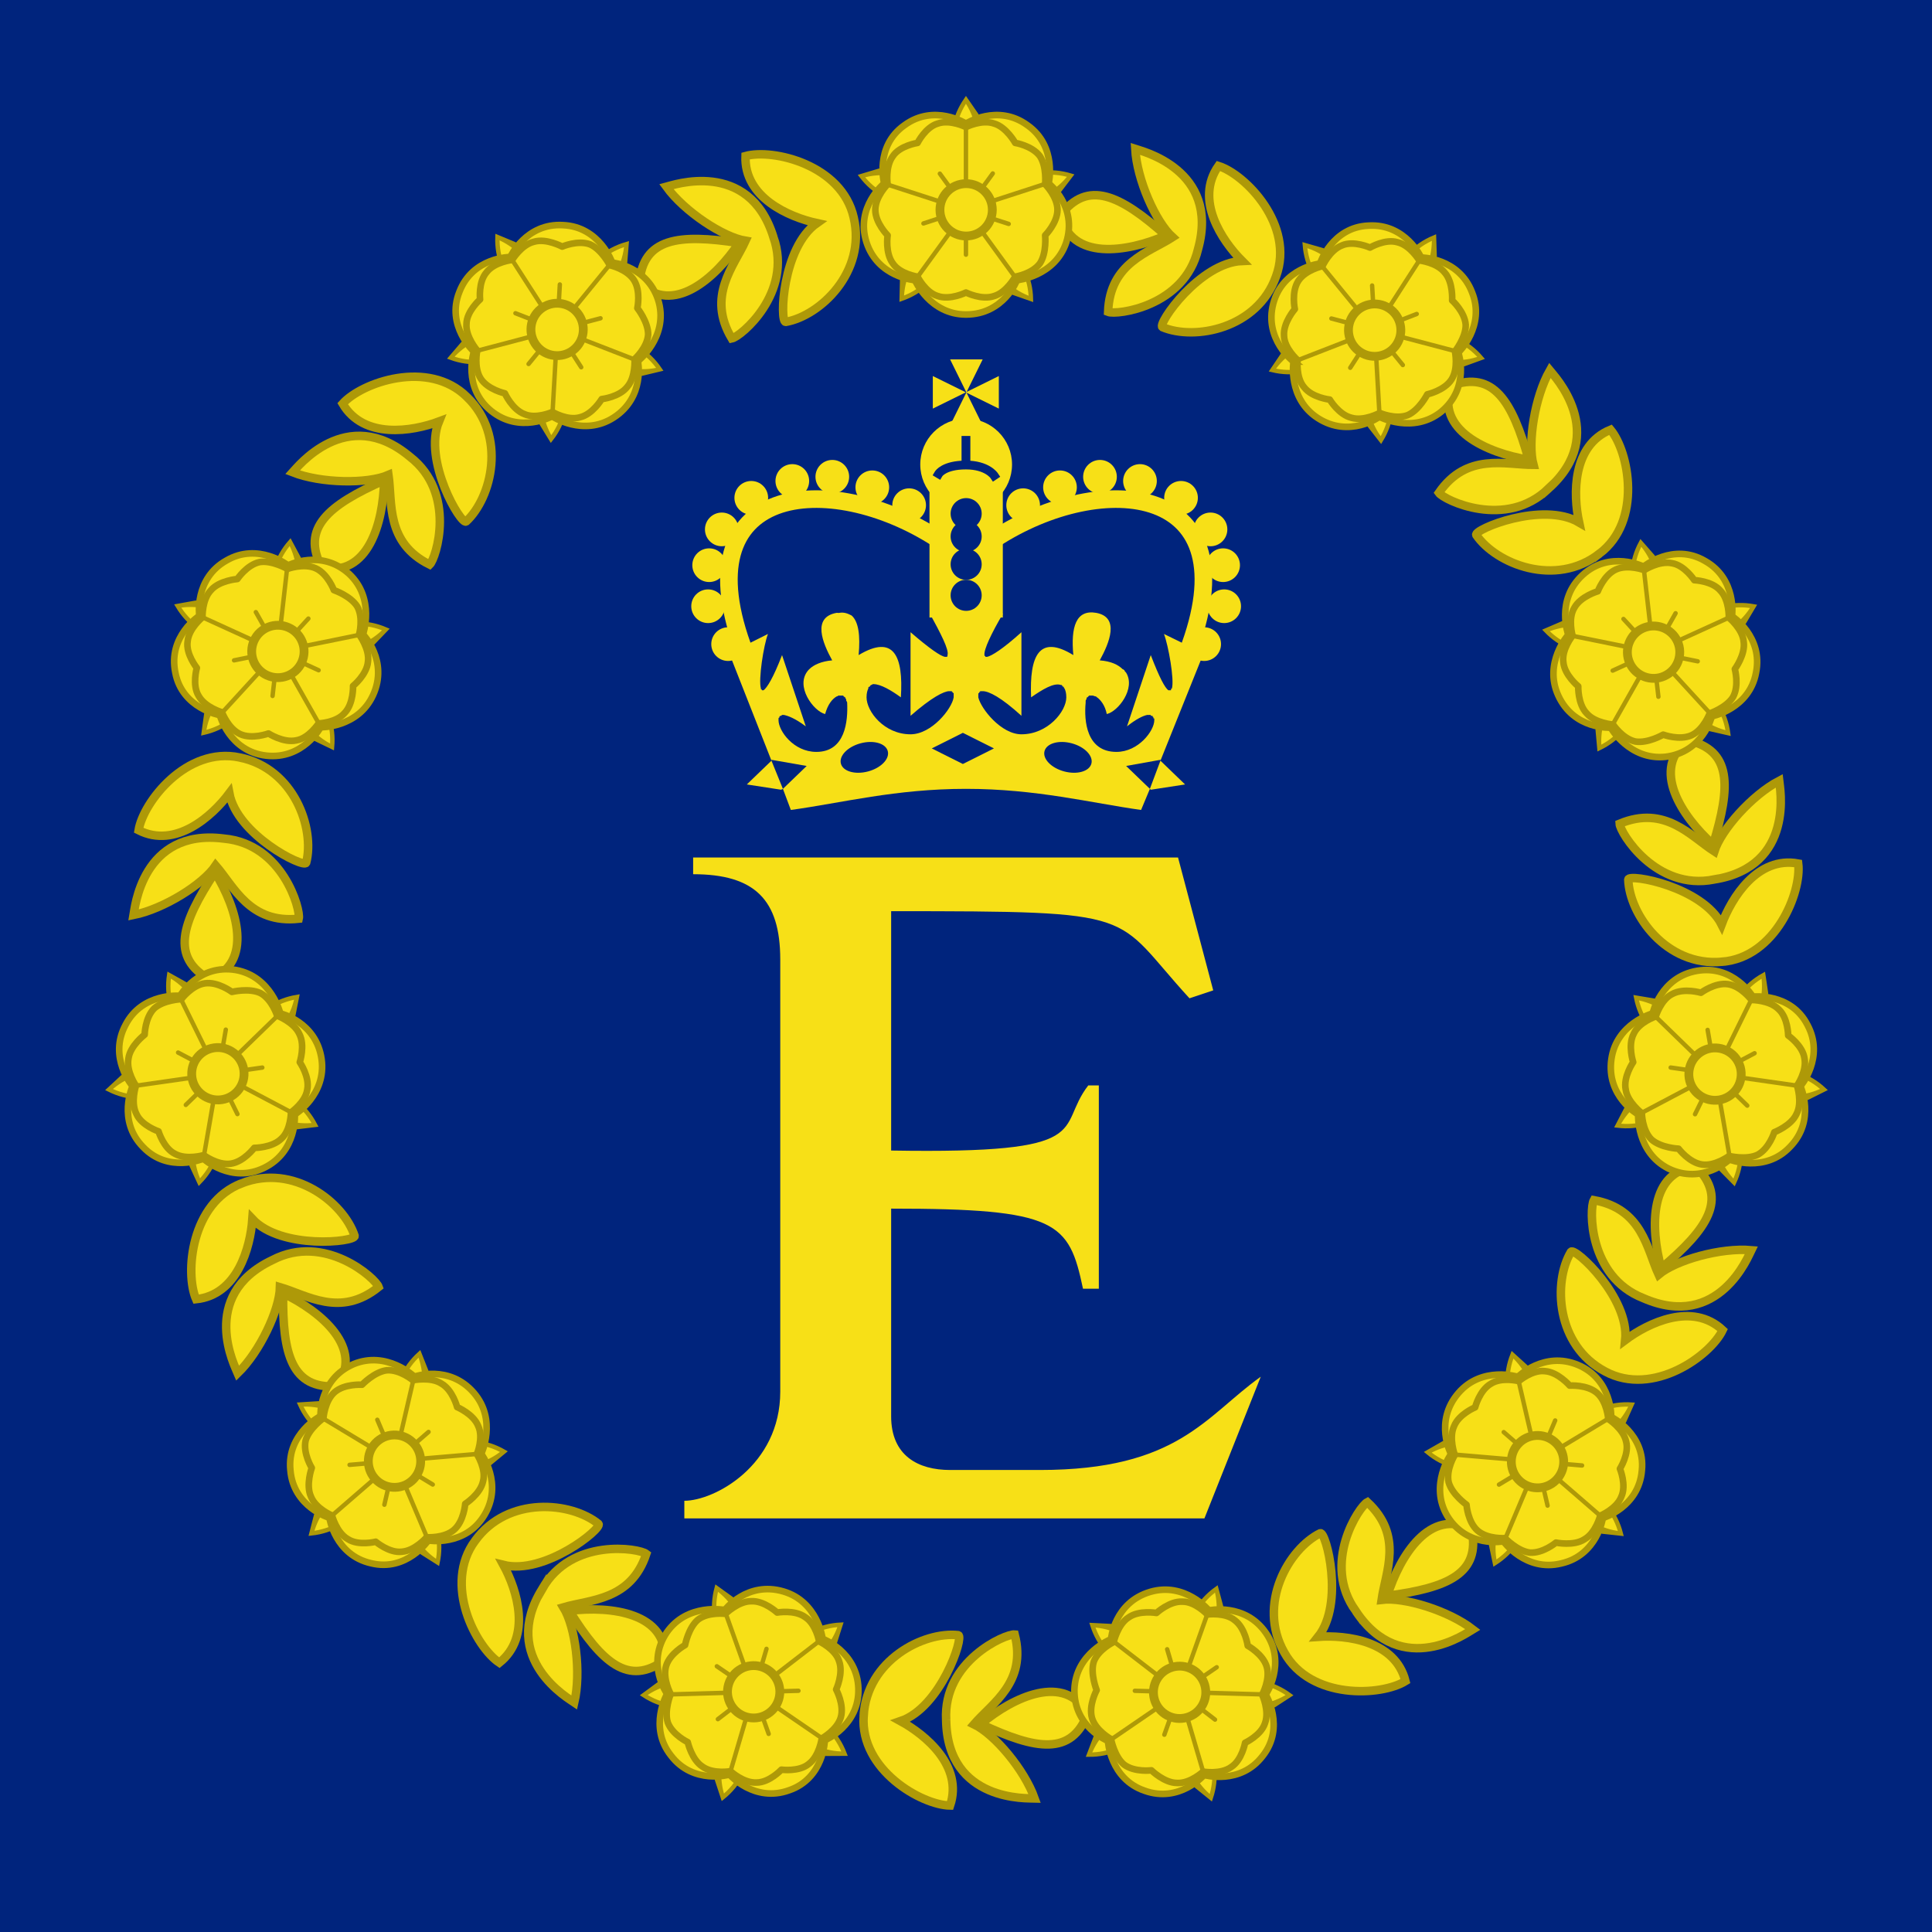 <svg height="600" width="600" xmlns="http://www.w3.org/2000/svg" xmlns:xlink="http://www.w3.org/1999/xlink"><path d="m0 0h600v600h-600z" fill="#00247d"/><g transform="matrix(2.733 0 0 2.733 -8.572 -56.191)"><g id="a"><path id="b" d="m112.9 44.4c1.1-4.3 2.7-8.6 0-12.5 0 0 2.7 3.9 0 0-2.7 3.9-1.1 8.2 0 12.5z" fill="#f7e017" stroke="#ae9908" stroke-width=".5"/><use transform="matrix(.309 .951 -.951 .309 120.258 -76.713)" xlink:href="#b"/><use transform="matrix(-.809 .588 -.588 -.809 230.378 13.953)" xlink:href="#b"/><use transform="matrix(-.809 -.588 .588 -.809 178.178 146.701)" xlink:href="#b"/><use transform="matrix(.309 -.951 .951 .309 35.797 138.078)" xlink:href="#b"/><path d="m126.1 88c-2.3 1-5.6 1.5-6.2-1.2 1.6-2.1 3.5-1.2 6.2 1.2z" fill="#f7e017" stroke="#ae9908" stroke-width=".5" transform="matrix(1.928 0 0 1.928 -107.51 -122.342)"/><path d="m128 88.8c-.8 3.4-4.8 3.9-5.3 3.7.1-2.9 2.4-3.5 3.8-4.4-1-.9-2.1-3.4-2.2-5.2.3.1 5 1.2 3.7 5.9z" fill="#f7e017" stroke="#ae9908" stroke-width=".5" transform="matrix(1.928 0 0 1.928 -107.51 -122.342)"/><path d="m132.6 90.4c1.1-3-1.8-6-3.4-6.5-1.4 2 .2 4.4 1.4 5.6-2.5.1-5 3.7-4.7 3.9 1.9.8 5.6.1 6.7-3z" fill="#f7e017" stroke="#ae9908" stroke-width=".5" transform="matrix(1.928 0 0 1.928 -107.51 -122.342)"/><path d="m107.1 52.4s1.7 3.9 5.8 3.9c4.3 0 5.8-3.9 5.8-3.9s4.3-.4 5.6-4.3c1.3-4.1-2-6.7-2-6.7s1-4.2-2.4-6.6c-3.4-2.5-7-.2-7-.2s-3.6-2.3-7 .2c-3.4 2.4-2.3 6.6-2.3 6.6s-3.3 2.7-2 6.7 5.5 4.3 5.5 4.3z" fill="#f7e017" stroke="#ae9908" stroke-width=".75"/><path d="m104 41.5s-1.4 1.4-1.4 2.9 1.4 2.9 1.4 2.9-.3 2 .6 3.2c.8 1.2 2.8 1.5 2.8 1.5s.9 1.8 2.3 2.2c1.4.5 3.2-.4 3.2-.4s1.8.9 3.2.4c1.4-.4 2.4-2.2 2.4-2.2s1.9-.3 2.8-1.5c.8-1.2.6-3.2.6-3.2s1.4-1.4 1.4-2.9-1.4-2.9-1.4-2.9.2-2-.6-3.2c-.9-1.2-2.8-1.5-2.8-1.5s-1-1.8-2.4-2.2c-1.4-.5-3.2.4-3.2.4s-1.8-.9-3.2-.4c-1.4.4-2.3 2.2-2.3 2.2s-2 .3-2.8 1.5c-.9 1.2-.6 3.2-.6 3.2z" fill="none" stroke="#ae9908" stroke-linejoin="round" stroke-width=".75"/><path id="c" d="m112.9 47.2v2.3m0-7.9v-6.9" stroke="#ae9908" stroke-linecap="round" stroke-width=".5"/><use transform="matrix(.309 .951 -.951 .309 120.258 -76.713)" xlink:href="#c"/><use transform="matrix(-.809 .588 -.588 -.809 230.378 13.953)" xlink:href="#c"/><use transform="matrix(-.809 -.588 .588 -.809 178.178 146.701)" xlink:href="#c"/><use transform="matrix(.309 -.951 .951 .309 35.797 138.078)" xlink:href="#c"/><circle cx="112.922" cy="44.404" fill="#f7e017" r="2.976" stroke="#ae9908"/></g><use transform="matrix(.841 .541 -.541 .841 88.398 -40.358)" xlink:href="#a"/><use transform="matrix(.415 .91 -.91 .415 184.582 -26.518)" xlink:href="#a"/><use transform="matrix(-.142 .99 -.99 -.142 258.015 37.126)" xlink:href="#a"/><use transform="matrix(-.655 .756 -.756 -.655 285.382 130.368)" xlink:href="#a"/><use transform="matrix(-.959 .282 -.282 -.959 257.994 223.603)" xlink:href="#a"/><use transform="matrix(-.959 -.282 .282 -.959 184.548 287.231)" xlink:href="#a"/><use transform="matrix(-.655 -.756 .756 -.655 88.36 301.05)" xlink:href="#a"/><use transform="matrix(-.142 -.99 .99 -.142 -.029 260.672)" xlink:href="#a"/><use transform="matrix(.415 -.91 .91 .415 -52.556 178.918)" xlink:href="#a"/><use transform="matrix(.841 -.541 .541 .841 -52.546 81.743)" xlink:href="#a"/><circle cx="112.923" cy="73.344" fill="#f7e017" r="5.214"/><path d="m108.757 76.047h8.332v14.685h-8.332z" fill="#f7e017"/><circle id="d" cx="112.923" cy="88.208" fill="#00247d" r="1.766"/><use xlink:href="#d" y="-9.281"/><use xlink:href="#d" y="-6.691"/><use xlink:href="#d" y="-3.525"/><circle id="e" cx="106.445" cy="77.967" fill="#f7e017" r="1.914"/><use x="-4.186" xlink:href="#e" y="-2.033"/><use x="-8.731" xlink:href="#e" y="-3.229"/><use x="-13.276" xlink:href="#e" y="-2.751"/><use x="-17.94" xlink:href="#e" y="-.837"/><use x="-21.289" xlink:href="#e" y="2.751"/><use x="-22.724" xlink:href="#e" y="6.817"/><use x="-22.844" xlink:href="#e" y="11.482"/><use x="-20.571" xlink:href="#e" y="15.787"/><path id="f" d="m109.7 81.8c-12.3-8-29.4-6.4-21.9 13" fill="none" stroke="#f7e017" stroke-width="2"/><path d="m109.8 74.4s.6-1 3.1-1c2.4 0 3.2 1.2 3.2 1.2" fill="none" stroke="#00247d" stroke-linecap="square"/><path d="m112.9 70.1v3" stroke="#00247d"/><path id="g" d="m114.8 61.4h-3.7l3.7 7.5h-3.7z" fill="#f7e017"/><use transform="matrix(0 1 -1 0 178.036 -47.809)" xlink:href="#g"/><g transform="matrix(-1 0 0 1 225.845 0)"><use xlink:href="#e"/><use x="-4.186" xlink:href="#e" y="-2.033"/><use x="-8.731" xlink:href="#e" y="-3.229"/><use x="-13.276" xlink:href="#e" y="-2.751"/><use x="-17.94" xlink:href="#e" y="-.837"/><use x="-21.289" xlink:href="#e" y="2.751"/><use x="-22.724" xlink:href="#e" y="6.817"/><use x="-22.844" xlink:href="#e" y="11.482"/><use x="-20.571" xlink:href="#e" y="15.787"/></g><use transform="matrix(-1 0 0 1 225.845 0)" xlink:href="#f"/><path d="m98.4 90.2s-.1 0-.2 0c-2.8.5-1.6 3.4-.5 5.4-1.2.1-2.1.5-2.6 1 0 0-.1.1-.1.1-1.6 1.8.6 4.7 1.9 5 .3-1.1.8-1.7 1.3-2 .1 0 .2-.1.2-.1h.1.1.1.1.1s.1 0 .1.1c0 0 .1 0 .1.1h.1v.1c.1.1.1.2.1.3.1.1.1.2.1.2.1 2.1-.2 5.6-3.5 5.6-2.6 0-4.3-2.4-4.3-3.6 0 0 0 0 0-.1v-.1s0-.1.1-.1v-.1s.1-.1.1-.1h.1s.1-.1.1-.1h.2c.5.1 1.3.4 2.5 1.3l-2.7-8.1c-1 2.6-1.7 3.7-2.1 4h-.1c-.1 0-.1 0-.1 0v-.1h-.1v-.1c-.3-1 .3-4.9.8-6.2l-4.4 2.2 4.8 12.2v-.1l4 .7-2.7 2.6.9 2.4c5.8-.8 11.9-2.4 19.9-2.4s14.2 1.6 19.9 2.4l1-2.4-2.7-2.6 3.9-.7v.1l4.9-12.2-4.5-2.2c.5 1.3 1.2 5.2.9 6.2-.1 0 0 0 0 0-.1 0-.1.1-.1.1v.1h-.1-.1-.1c-.4-.3-1-1.4-2-4l-2.7 8.1c1-.8 1.8-1.2 2.3-1.3h.2.1.1v.1h.1.1v.1s.1 0 .1.1 0 .1.1.1c-.1 0 0 0 0 0v.1.1c0 1.2-1.8 3.6-4.3 3.6-3.4 0-3.7-3.5-3.5-5.6 0 0 0-.1 0-.2s.1-.2.1-.2c0-.1 0-.1 0-.1 0-.1.1-.1.1-.1.1-.1.1-.1.1-.1.1-.1.1-.1.1-.1h.1.1.1.1c.1 0 .2.1.4.1 0 0 0 .1.1.1.4.3.9.9 1.1 1.9 1.3-.3 3.3-2.9 2.2-4.7-.1-.1-.2-.2-.2-.3-.1 0-.1-.1-.2-.1-.5-.5-1.3-.9-2.6-1 1.1-2 2.3-4.9-.4-5.4-2.3-.4-2.9 1.6-2.6 4.8-3.9-2.4-5 .1-4.8 4.8 1.3-.9 2.6-1.7 3.4-1.4h.1c0 .1 0 .1.1.1v.1h.1s0 .1.1.2c.1.2.2.5.2 1 0 1.6-2.1 4.2-5.1 4.2-2.3 0-4.6-2.9-4.9-4.2 0-.1 0-.2 0-.2v-.1s0 0 0-.1.1-.1.1-.1c0-.1 0-.1 0-.1h.1v-.1h.1.1.1c.7 0 2.1.7 4.4 2.8v-9.5c-2.1 1.9-3.4 2.7-3.9 2.8-.1 0-.1 0-.1 0h-.1v-.1h-.1v-.1c-.1-.6.8-2.5 2.1-4.7h-8.3c1.2 2.2 2.2 4.1 2 4.7v.1s-.1.1 0 .1c-.1 0-.1 0-.1 0-.1 0-.1 0-.1 0h-.1c-.5-.1-1.7-.9-3.9-2.8v9.5c2.4-2.1 3.8-2.8 4.4-2.8h.2.1v.1h.1v.1h.1v.1.1.1.2c-.2 1.3-2.5 4.2-4.9 4.2-3 0-5-2.6-5-4.2 0-.5.1-.8.2-1 0-.1 0-.2.1-.2s.1-.1.1-.1 0 0 .1-.1c0 0 .1 0 .2-.1h.1c.8 0 2 .7 3.1 1.5.3-4.7-.8-7.2-4.8-4.8.2-2.2 0-3.8-.8-4.5-.4-.2-.8-.4-1.4-.3s0 0-.1 0zm36.6 16.8-1.2 3.2.1.1 3.9-.6zm-42.9 3.2-1.3-3.2-2.8 2.7 3.9.6z" fill="#f7e017"/><path d="m146.4 177c-6.3 4.5-9.4 10.6-25.1 10.6-4.1 0-7.1 0-10.2 0-3.6 0-6.7-1.6-6.7-6.1v-23.6c18.9 0 20.2 1.5 21.8 9.1h1.8v-23.1h-1.2c-3.8 4.9 1.3 7.8-22.4 7.4v-27.2c29 0 25 .2 33.9 9.9l2.7-.9-4-15.1h-55.1v1.9c7 0 9.9 2.9 9.9 9.7v49.1c0 8.4-7.5 12.4-10.9 12.4v2h59.1z" fill="#f7e017"/><path d="m-56.891 178.834h3.951v3.951h-3.951z" fill="#00247d" transform="matrix(.894 -.448 .894 .448 0 0)"/><ellipse id="h" cx="101.327" cy="106.632" fill="#00247d" rx="2.756" ry="1.654" transform="matrix(.966 -.259 .259 .966 -24.146 29.859)"/><use transform="matrix(-1 0 0 1 225.845 0)" xlink:href="#h"/></g></svg>